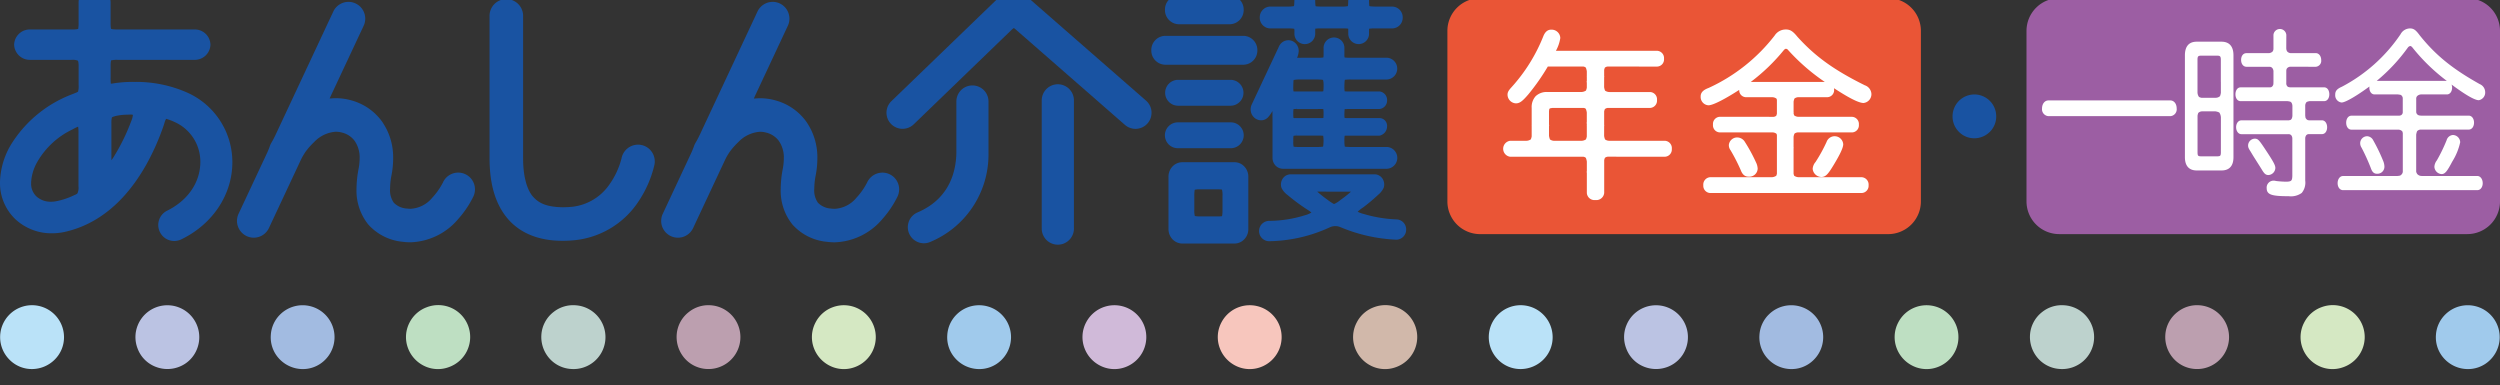 <svg id="商品ロゴ" xmlns="http://www.w3.org/2000/svg" viewBox="0 0 500 77">
  <rect x="0" y="0" width="500" height="77" fill="#333333" stroke="none"/>
  <defs>
    <style>
      .cls-1 {
        fill: #bbc3e3;
      }

      .cls-2 {
        fill: #a2bbe1;
      }

      .cls-3 {
        fill: #a0caec;
      }

      .cls-4 {
        fill: #bedfc2;
      }

      .cls-5 {
        fill: #d5e8c3;
      }

      .cls-6 {
        fill: #d0bad9;
      }

      .cls-7 {
        fill: #f7c6bd;
      }

      .cls-8 {
        fill: #d1b8aa;
      }

      .cls-9 {
        fill: #bdd2cd;
      }

      .cls-10 {
        fill: #bc9faf;
      }

      .cls-11 {
        fill: #bae2f8;
      }

      .cls-12 {
        fill: #1953a2;
      }

      .cls-13 {
        fill: #ea5536;
      }

      .cls-14 {
        fill: #fff;
      }

      .cls-15 {
        fill: #9c5ea3;
      }
    </style>
  </defs>
  <g>
    <g>
      <g>
        <path class="cls-1" d="M27.5,69.654a6.285,6.285,0,0,1,.039-4.57,6.382,6.382,0,1,1,11.869,4.7,6.255,6.255,0,0,1-3.7,3.624,6.437,6.437,0,0,1-4.583-.051A6.243,6.243,0,0,1,27.5,69.654Z"/>
        <path class="cls-2" d="M54.162,67.023a6.264,6.264,0,0,1,1.9-4.157A6.383,6.383,0,1,1,64.984,72a6.255,6.255,0,0,1-4.857,1.8A6.454,6.454,0,0,1,55.96,71.88,6.262,6.262,0,0,1,54.162,67.023Z"/>
        <path class="cls-3" d="M189.457,67.023a6.294,6.294,0,0,1,1.9-4.157A6.384,6.384,0,1,1,200.284,72a6.261,6.261,0,0,1-4.859,1.8,6.433,6.433,0,0,1-4.165-1.914A6.273,6.273,0,0,1,189.457,67.023Z"/>
        <path class="cls-4" d="M81.939,64.458a6.309,6.309,0,0,1,3.429-3.015,6.383,6.383,0,1,1,4.421,11.975,6.263,6.263,0,0,1-5.166-.345A6.44,6.44,0,0,1,81.6,69.628,6.273,6.273,0,0,1,81.939,64.458Z"/>
        <path class="cls-5" d="M163.128,64.458a6.289,6.289,0,0,1,3.429-3.015,6.382,6.382,0,1,1,4.418,11.975,6.266,6.266,0,0,1-5.167-.345,6.443,6.443,0,0,1-3.025-3.445A6.269,6.269,0,0,1,163.128,64.458Z"/>
        <path class="cls-6" d="M217.236,64.458a6.382,6.382,0,0,1,11.633.751,6.4,6.4,0,0,1-3.781,8.209,6.266,6.266,0,0,1-5.167-.345,6.423,6.423,0,0,1-3.023-3.445A6.276,6.276,0,0,1,217.236,64.458Z"/>
        <path class="cls-7" d="M244.3,64.458a6.383,6.383,0,0,1,11.634.751,6.4,6.4,0,0,1-3.783,8.209,6.271,6.271,0,0,1-5.169-.345,6.457,6.457,0,0,1-3.024-3.445A6.273,6.273,0,0,1,244.3,64.458Z"/>
        <path class="cls-8" d="M271.365,64.458a6.294,6.294,0,0,1,3.428-3.015,6.383,6.383,0,1,1,4.422,11.975,6.272,6.272,0,0,1-5.17-.345,6.461,6.461,0,0,1-3.022-3.445A6.246,6.246,0,0,1,271.365,64.458Z"/>
        <path class="cls-9" d="M110.691,62.415a6.289,6.289,0,0,1,4.363-1.363,6.385,6.385,0,1,1-.833,12.742,6.281,6.281,0,0,1-4.586-2.411A6.456,6.456,0,0,1,108.273,67,6.278,6.278,0,0,1,110.691,62.415Z"/>
        <path class="cls-10" d="M137.754,62.415a6.284,6.284,0,0,1,4.358-1.363,6.384,6.384,0,1,1-.828,12.742,6.286,6.286,0,0,1-4.587-2.411A6.472,6.472,0,0,1,135.334,67,6.277,6.277,0,0,1,137.754,62.415Z"/>
        <path class="cls-11" d="M1.778,71.816A6.382,6.382,0,0,1,6.244,61.043,6.4,6.4,0,0,1,12.8,67.276,6.282,6.282,0,0,1,10.8,72.057a6.457,6.457,0,0,1-4.239,1.75A6.272,6.272,0,0,1,1.778,71.816Z"/>
      </g>
      <g>
        <path class="cls-1" d="M325.231,69.654a6.26,6.26,0,0,1,.039-4.57,6.381,6.381,0,1,1,11.867,4.7,6.261,6.261,0,0,1-3.7,3.624,6.442,6.442,0,0,1-4.585-.051A6.246,6.246,0,0,1,325.231,69.654Z"/>
        <path class="cls-2" d="M351.889,67.023a6.307,6.307,0,0,1,1.906-4.157A6.382,6.382,0,1,1,362.715,72a6.257,6.257,0,0,1-4.859,1.8,6.454,6.454,0,0,1-4.166-1.914A6.271,6.271,0,0,1,351.889,67.023Z"/>
        <path class="cls-3" d="M487.186,67.023a6.28,6.28,0,0,1,1.907-4.157A6.383,6.383,0,1,1,498.016,72a6.268,6.268,0,0,1-4.862,1.8,6.433,6.433,0,0,1-4.163-1.914A6.271,6.271,0,0,1,487.186,67.023Z"/>
        <path class="cls-4" d="M379.668,64.458a6.314,6.314,0,0,1,3.428-3.015,6.382,6.382,0,1,1,4.42,11.975,6.26,6.26,0,0,1-5.164-.345,6.441,6.441,0,0,1-3.024-3.445A6.284,6.284,0,0,1,379.668,64.458Z"/>
        <path class="cls-5" d="M460.859,64.458a6.264,6.264,0,0,1,3.43-3.015,6.382,6.382,0,1,1,4.416,11.975,6.276,6.276,0,0,1-5.171-.345,6.461,6.461,0,0,1-3.022-3.445A6.262,6.262,0,0,1,460.859,64.458Z"/>
        <path class="cls-9" d="M408.419,62.415a6.3,6.3,0,0,1,4.367-1.363,6.385,6.385,0,1,1-.834,12.742,6.29,6.29,0,0,1-4.589-2.411A6.465,6.465,0,0,1,406,67,6.294,6.294,0,0,1,408.419,62.415Z"/>
        <path class="cls-10" d="M435.484,62.415a6.275,6.275,0,0,1,4.355-1.363,6.384,6.384,0,1,1-.824,12.742,6.291,6.291,0,0,1-4.59-2.411A6.465,6.465,0,0,1,433.064,67,6.27,6.27,0,0,1,435.484,62.415Z"/>
        <path class="cls-11" d="M299.508,71.816a6.382,6.382,0,0,1,4.466-10.773,6.4,6.4,0,0,1,6.552,6.233,6.277,6.277,0,0,1-1.992,4.781,6.471,6.471,0,0,1-4.241,1.75A6.272,6.272,0,0,1,299.508,71.816Z"/>
      </g>
    </g>
    <g>
      <path class="cls-12" d="M230.307,22.381a3.2,3.2,0,0,0-1.1-2.254L204.752-1.229,204-.366h0l.747-.868a3.221,3.221,0,0,0-2.11-.786,3.191,3.191,0,0,0-2.231.9L178.283,20.229a3.217,3.217,0,0,0,4.464,4.634L202.15,6.13a4.649,4.649,0,0,1,.515-.453c.045-.03.086-.053.113-.068a5.128,5.128,0,0,1,.6.49l21.6,18.87a3.207,3.207,0,0,0,5.327-2.407C230.312,22.475,230.309,22.415,230.307,22.381Z"/>
      <path class="cls-12" d="M197.7,30.688V20.3a3.213,3.213,0,1,0-6.426,0V30.692c-.1,3.271-1.11,8.943-7.758,11.788a3.181,3.181,0,0,0-1.72,1.757,3.244,3.244,0,0,0-.234,1.2,3.178,3.178,0,0,0,.263,1.269,3.22,3.22,0,0,0,2.962,1.946h.016a3.086,3.086,0,0,0,1.25-.266A18.918,18.918,0,0,0,197.7,30.849C197.7,30.773,197.7,30.713,197.7,30.688Z"/>
      <path class="cls-12" d="M211.571,16.854a3.221,3.221,0,0,0-3.223,3.218V45.659a3.22,3.22,0,1,0,6.439,0V20.072A3.22,3.22,0,0,0,211.571,16.854Z"/>
      <path class="cls-12" d="M94.784,36.708a3.352,3.352,0,0,0-6.192-.227l0,.059-.019-.01a13.478,13.478,0,0,1-2.108,3,6.026,6.026,0,0,1-4.348,2.227,4.9,4.9,0,0,1-.673-.045,3.98,3.98,0,0,1-2.688-1.174,4.339,4.339,0,0,1-.737-2.824A14.123,14.123,0,0,1,78.3,35.05a17.933,17.933,0,0,0,.331-3.348v-.019a12.463,12.463,0,0,0-2.311-7.492,11.193,11.193,0,0,0-6.079-4.126,11.418,11.418,0,0,0-3.061-.425c-.277.007-.542.013-.813.036l-.055.005c-.135,0-.262.014-.381.025.085-.208.18-.429.279-.634L72.735,5.148A3.357,3.357,0,0,0,71.115.69,3.288,3.288,0,0,0,69.7.373,3.362,3.362,0,0,0,66.66,2.307L55.144,26.9c-.225.485-.575,1.157-.715,1.389-.116.2-.2.346-.25.44a2.886,2.886,0,0,0-.2.466c-.078.234-.321.882-.559,1.386L47.713,42.758a3.332,3.332,0,0,0-.112,2.569,3.359,3.359,0,0,0,3.147,2.21A3.355,3.355,0,0,0,53.79,45.6l6.352-13.564a12.091,12.091,0,0,1,1.037-1.778,14.293,14.293,0,0,1,1.635-1.831,6.576,6.576,0,0,1,4.356-2.081,4.79,4.79,0,0,1,1.288.182,4.455,4.455,0,0,1,2.475,1.653,5.818,5.818,0,0,1,.994,3.528,11.11,11.11,0,0,1-.213,2.073,21.226,21.226,0,0,0-.409,3.892c0,.015,0,.036,0,.06a10.81,10.81,0,0,0,2.309,7.115A10.529,10.529,0,0,0,80.58,48.36a11.463,11.463,0,0,0,1.529.1,13.022,13.022,0,0,0,9.608-4.742,19.828,19.828,0,0,0,2.966-4.432,3.35,3.35,0,0,0,.1-2.582Z"/>
      <path class="cls-12" d="M179.622,36.708a3.342,3.342,0,0,0-1.75-1.882h0a3.3,3.3,0,0,0-1.391-.3,3.361,3.361,0,0,0-3.037,1.935c-.024.045,0,.005-.036.071a13.412,13.412,0,0,1-2.107,3,6.027,6.027,0,0,1-4.353,2.231,5.2,5.2,0,0,1-.668-.045,4,4,0,0,1-2.693-1.174,4.306,4.306,0,0,1-.731-2.822,14.226,14.226,0,0,1,.284-2.664,17.766,17.766,0,0,0,.331-3.348v-.021a12.452,12.452,0,0,0-2.309-7.492,11.226,11.226,0,0,0-6.085-4.124,11.354,11.354,0,0,0-3.059-.425c-.271.007-.54.013-.81.036l-.039.005c-.139,0-.274.014-.4.027.085-.208.181-.429.28-.636l6.52-13.924a3.3,3.3,0,0,0,.316-1.418A3.362,3.362,0,0,0,155.955.69a3.294,3.294,0,0,0-1.419-.317A3.376,3.376,0,0,0,151.5,2.3L139.982,26.9c-.226.485-.576,1.159-.714,1.385-.116.2-.2.344-.256.455a2.913,2.913,0,0,0-.2.455c-.076.232-.323.878-.559,1.384l-5.7,12.186a3.352,3.352,0,1,0,6.072,2.843l6.357-13.566a11.344,11.344,0,0,1,1.038-1.778,13.908,13.908,0,0,1,1.634-1.831,6.573,6.573,0,0,1,4.355-2.081,4.809,4.809,0,0,1,1.286.182,4.444,4.444,0,0,1,2.476,1.653,5.8,5.8,0,0,1,.992,3.526,11.363,11.363,0,0,1-.211,2.077,21.086,21.086,0,0,0-.407,3.93c0-.038,0-.01,0,.039a10.771,10.771,0,0,0,2.3,7.094,10.515,10.515,0,0,0,6.968,3.511,11.141,11.141,0,0,0,1.527.1,13.016,13.016,0,0,0,9.61-4.742,20.018,20.018,0,0,0,2.965-4.43,3.406,3.406,0,0,0,.315-1.414A3.335,3.335,0,0,0,179.622,36.708Z"/>
      <path class="cls-12" d="M128.253,28.993l-.222,1.121.214-1.121a2.972,2.972,0,0,0-.643-.064,3.381,3.381,0,0,0-3.3,2.75,15.706,15.706,0,0,1-2.393,5.18,10.424,10.424,0,0,1-8.163,4.551c-.412.028-.815.041-1.206.041-3.05-.049-4.7-.721-5.927-2.106-1.2-1.348-2-4.032-1.991-7.711h0l0-.042c0-.16,0-9.079,0-16.9,0-5.829,0-11.106,0-11.58V3.092h0V3.078a1.183,1.183,0,0,0-.014-.206,3.357,3.357,0,0,0-6.7.264V31.59c0,5.165,1.14,9.2,3.612,12.121,3.166,3.724,7.723,4.445,10.877,4.447h.149c.571,0,1.11-.019,1.642-.057a17.4,17.4,0,0,0,13.65-8.022,22.149,22.149,0,0,0,3.051-7.124,3.3,3.3,0,0,0,.065-.67A3.352,3.352,0,0,0,128.253,28.993Z"/>
      <path class="cls-12" d="M34.854,48.2h-.011a3.2,3.2,0,0,1-2.868-1.8h0a3.2,3.2,0,0,1-.323-1.4h0a3.093,3.093,0,0,1,.177-1.045h0a3.17,3.17,0,0,1,1.614-1.826h0c4.2-2.086,6.594-5.7,6.625-9.685h0a8.672,8.672,0,0,0-5.281-8.1h0c-.2-.094-.418-.185-.641-.276h0l-.011,0-.025-.012h0a.826.826,0,0,1-.084-.03h0l-.278-.1h0c-.182-.064-.416-.13-.518-.153h0a.136.136,0,0,0-.025.034h0a3.005,3.005,0,0,0-.314.789h0c-.05.172-.1.321-.149.468h0a47.769,47.769,0,0,1-3.322,7.566h0c-4.15,7.518-9.723,12.252-16.5,13.757h0a12.145,12.145,0,0,1-2.531.272h0a10.585,10.585,0,0,1-7.21-2.72h0A9.966,9.966,0,0,1,0,36.532H0s0-.047,0-.132H0a15.362,15.362,0,0,1,2.114-7.339h0A24.591,24.591,0,0,1,14.489,18.828h0l.416-.168a4.4,4.4,0,0,0,.63-.281h0c.09-.047.073-.055.078-.053h0a4.023,4.023,0,0,0,.11-1.3h0V13.236a3.994,3.994,0,0,0-.078-.917h0c-.044-.174-.073-.178-.071-.183h0a2.716,2.716,0,0,0-1.27-.166H6.034A3.136,3.136,0,0,1,2.828,8.928h0A3.136,3.136,0,0,1,6.034,5.892H14.3a5,5,0,0,0,1.325-.1h0a.928.928,0,0,0,.031-.118h0a6.046,6.046,0,0,0,.063-1.046h0V.405a3.129,3.129,0,0,1,3.2-3.04h0a3.131,3.131,0,0,1,3.2,3.04h0V4.629a6.676,6.676,0,0,0,.048.917h0a1.133,1.133,0,0,0,.053.228h0a1.032,1.032,0,0,0,.2.053h0a6.7,6.7,0,0,0,1.121.065h15.35a3.132,3.132,0,0,1,3.2,3.036h0a3.134,3.134,0,0,1-3.2,3.042H23.544a4.922,4.922,0,0,0-1.319.107h0a.824.824,0,0,0-.033.13h0a5.555,5.555,0,0,0-.066,1.029h0V15.5a8.689,8.689,0,0,0,.04,1.237h.027a3.336,3.336,0,0,0,.514-.064h0a24.29,24.29,0,0,1,4.158-.289h0a25.186,25.186,0,0,1,10.59,2.14h0A15.218,15.218,0,0,1,46.472,32.3h0v.108h0v.039h0c0,6.5-3.959,12.4-10.212,15.426h0a3.272,3.272,0,0,1-1.406.327h0M6.228,36.551a3.5,3.5,0,0,0,1.077,2.754h0a4.215,4.215,0,0,0,2.887,1.042h0a5.645,5.645,0,0,0,1.184-.128h0a14.69,14.69,0,0,0,3.193-1.052h0c.143-.073.262-.122.368-.168h0c.439-.192.51-.264.56-.343h0a2.682,2.682,0,0,0,.2-1.361h0V26.677a8.724,8.724,0,0,0-.068-1.35h0a9.519,9.519,0,0,0-.994.48h0l-.214.113a16.078,16.078,0,0,0-6.884,6.329h0a9.249,9.249,0,0,0-1.317,4.272h0l0,.03ZM26.1,22.917c-.1,0-.21,0-.33.007h0c-.1,0-.215.008-.338.008h0c-.025,0-.062,0-.1,0h0l-.279.015a10.219,10.219,0,0,0-1.415.151h0a4.568,4.568,0,0,0-1.194.338h0c-.075.077-.013-.065-.1.213h0a5.005,5.005,0,0,0-.066.972h0v7.428a.191.191,0,0,1,.014-.021h0l.3-.419.032-.049.08-.123a39.9,39.9,0,0,0,3.558-7.252h0a3.975,3.975,0,0,0,.312-1.172h0c0-.019,0-.034,0-.044h0l-.019-.009h0a1.616,1.616,0,0,0-.465-.047h0"/>
      <path class="cls-12" d="M245.971-.929H235.752a2.832,2.832,0,0,0-2.758,2.894,2.831,2.831,0,0,0,2.758,2.886h10.219a2.837,2.837,0,0,0,2.766-2.886A2.838,2.838,0,0,0,245.971-.929Z"/>
      <path class="cls-12" d="M248.711,7.169H233.026a2.832,2.832,0,0,0-2.763,2.89,2.83,2.83,0,0,0,2.763,2.886h15.685a2.83,2.83,0,0,0,2.761-2.886A2.833,2.833,0,0,0,248.711,7.169Z"/>
      <path class="cls-12" d="M248.861,33.3a2.653,2.653,0,0,0-1.957-.855H236.465a2.706,2.706,0,0,0-1.986.874,2.932,2.932,0,0,0-.781,2.018V45.823a2.945,2.945,0,0,0,.794,2.025,2.73,2.73,0,0,0,1.973.859h10.45a2.686,2.686,0,0,0,1.961-.872,2.883,2.883,0,0,0,.789-2.012V35.341A2.938,2.938,0,0,0,248.861,33.3ZM244.5,39.239v2.68a7.507,7.507,0,0,1-.055,1.112.925.925,0,0,1-.052.2,1.251,1.251,0,0,1-.2.032c-.174.015-.439.019-.78.019H240.1a6.07,6.07,0,0,1-.967-.049.536.536,0,0,1-.17-.045,4.4,4.4,0,0,1-.1-1.273v-2.68a8.229,8.229,0,0,1,.047-1.074.978.978,0,0,1,.053-.213,4.258,4.258,0,0,1,1.137-.078h3.174a8.869,8.869,0,0,1,.968.027.872.872,0,0,1,.161.034A4.855,4.855,0,0,1,244.5,39.239Z"/>
      <path class="cls-12" d="M278.465,1.316h-3.457c-.432-.016-.753-.031-.946-.059a.836.836,0,0,1-.191-.045,8.355,8.355,0,0,1-.059-1.045V-.958a2.136,2.136,0,0,0-2.076-2.181,2.136,2.136,0,0,0-2.08,2.177v1c-.015.426-.026.754-.044.96a.8.8,0,0,1-.049.232,5.78,5.78,0,0,1-1.126.091h-4.2c-.421-.016-.742-.026-.932-.051a.732.732,0,0,1-.187-.041,7.533,7.533,0,0,1-.078-1.209V-.958a2.138,2.138,0,0,0-2.076-2.181,2.138,2.138,0,0,0-2.082,2.181V.033c-.015.428-.026.754-.05.96a.724.724,0,0,1-.056.232h0a5.446,5.446,0,0,1-1.114.09h-3.629a2.141,2.141,0,0,0-2.081,2.19,2.133,2.133,0,0,0,2.081,2.18h3.753a6.862,6.862,0,0,1,.871.042,1.091,1.091,0,0,1,.2.042h0a2.562,2.562,0,0,1,.028.551v.332a2.081,2.081,0,1,0,4.158,0V6.2c0-.033,0-.041,0-.061,0-.181.007-.316.013-.4a6.18,6.18,0,0,1,1.049-.058h4.519a8.387,8.387,0,0,1,.848.03c.069.008.125.016.165.025,0,.011,0,.022,0,.035.008.086.017.231.017.425a1.061,1.061,0,0,0,0,.145v.306a2.08,2.08,0,1,0,4.156,0V6.235a4.7,4.7,0,0,1,.016-.481,5.248,5.248,0,0,1,1.069-.069h3.568a2.131,2.131,0,0,0,2.077-2.178A2.142,2.142,0,0,0,278.465,1.316Z"/>
      <path class="cls-12" d="M277.371,29.4l-7.3,0c-.4-.015-.719-.026-.911-.045a1.491,1.491,0,0,1-.2-.04,6.558,6.558,0,0,1-.083-1.161.5.5,0,0,1,0-.075,7.664,7.664,0,0,1,.034-.787c.009-.057.018-.1.026-.136a2.268,2.268,0,0,1,.479-.025h.063l.592,0h5.845a1.911,1.911,0,0,0,1.5-1.931,1.545,1.545,0,0,0-1.5-1.587h-5.845c-.249,0-.472,0-.65,0h-.09a3.043,3.043,0,0,1-.408-.024,4.806,4.806,0,0,1-.046-.789v-.053c.018-.387.027-.657.044-.821,0-.038.006-.066.008-.089.107-.013.305-.019.566-.034h.044c.144,0,.323,0,.532,0h5.839a1.706,1.706,0,0,0,1.508-1.739,1.725,1.725,0,0,0-1.486-1.774h-5.861l-.588,0h-.072a2.8,2.8,0,0,1-.474-.032,4.942,4.942,0,0,1-.06-.969v-.073c.021-.494.03-.837.057-1.049a.963.963,0,0,1,.047-.211A9.385,9.385,0,0,1,270.1,15.9l7.273,0a2.179,2.179,0,0,0,0-4.353l-7.3,0h-.163a7.308,7.308,0,0,1-.843-.035,1.54,1.54,0,0,1-.159-.026,3.431,3.431,0,0,1-.029-.589v-.036c0-.157,0-.272,0-.393V9.681a2.083,2.083,0,1,0-4.161,0v.942c0,.022,0,.058,0,.116a4.581,4.581,0,0,1-.033.7.4.4,0,0,1-.01.05,4.893,4.893,0,0,1-.92.056c-.07,0-.15,0-.235,0l-2.789,0-1.315.022a4.344,4.344,0,0,0,.325-1.286c0-.052,0-.074,0-.1a2.142,2.142,0,0,0-1.116-1.895,2.009,2.009,0,0,0-.935-.24h-.013a.17.17,0,0,0-.068,0,2.07,2.07,0,0,0-1.8,1.214L250.341,20.91a2.274,2.274,0,0,0-.211.963,2.342,2.342,0,0,0,.1.67,2.163,2.163,0,0,0,1.04,1.276,1.991,1.991,0,0,0,.933.236,1.823,1.823,0,0,0,1.351-.542,5.66,5.66,0,0,0,.936-1.323c0,.4.013,1.846.013,1.846v7.541a2.246,2.246,0,0,0,.589,1.52,2.069,2.069,0,0,0,1.489.657l20.788,0a2.183,2.183,0,0,0,0-4.362Zm-18.717-1.059a1,1,0,0,1,0-.138V28.04a5.427,5.427,0,0,1,.037-.759,1.222,1.222,0,0,1,.025-.123,2.619,2.619,0,0,1,.541-.034c.039,0,.065,0,.088,0l.024-.491v.491h4.15l.683,0c.193.015.356.019.439.029a8.139,8.139,0,0,1,.071,1.034c-.015.419-.032.742-.06.938a.852.852,0,0,1-.053.2,6.851,6.851,0,0,1-1.1.07l-3.64,0h-.188a5.437,5.437,0,0,1-.809-.041c-.065-.008-.112-.023-.137-.027A4.327,4.327,0,0,1,258.654,28.336Zm.044,1.014-.006.017-.066.011Zm-.164-10.935.022-.01,0,0Zm6.183-1.208c0-.017,0,.013,0,.071a7.3,7.3,0,0,1-.04.818,1.068,1.068,0,0,1-.034.16,2.661,2.661,0,0,1-.556.038.476.476,0,0,0-.081,0h-4.146l-.625,0h-.07a3.008,3.008,0,0,1-.466-.028,6.049,6.049,0,0,1-.044-.925c0-.057,0-.1,0-.121.019-.459.023-.785.04-1a.982.982,0,0,1,.039-.23,5.76,5.76,0,0,1,1.149-.1h3.642c.389.016.69.028.876.049a.774.774,0,0,1,.207.049v0A4.162,4.162,0,0,1,264.717,17.207Zm-5.484,4.109.011.487h.065c.15,0,.333,0,.55,0h3.665c.3,0,.552-.008.746-.008l0,0v0h.012a2.262,2.262,0,0,1,.377.023,4.749,4.749,0,0,1,.054.844s0,.02,0,.06v.038a6.109,6.109,0,0,1-.031.732c0,.038-.012.072-.016.1l-.012,0a2.629,2.629,0,0,1-.367.019h-.053c-.189,0-.43-.007-.713-.007h-3.665c-.333,0-.6.011-.8.011h-.026a2.787,2.787,0,0,1-.33-.019,4.67,4.67,0,0,1-.046-.751.8.8,0,0,1,0-.115c0-.078,0-.119,0-.151a5.389,5.389,0,0,1,.035-.68c0-.03.008-.055.014-.079a2.764,2.764,0,0,1,.453-.021h.058l.019-.487Z"/>
      <path class="cls-12" d="M279.353,43.881h-.008a26.482,26.482,0,0,1-6.459-1.044,6.331,6.331,0,0,1-1.1-.368,1.937,1.937,0,0,1-.244-.138,8.023,8.023,0,0,1,1.12-.872,35.677,35.677,0,0,0,2.938-2.473,4.1,4.1,0,0,0,1.124-1.4,2.02,2.02,0,0,0,.12-.694,2.141,2.141,0,0,0-.15-.778,1.923,1.923,0,0,0-1.785-1.253H258.129a1.947,1.947,0,0,0-1.812,1.313,2.021,2.021,0,0,0-.128.712,2.068,2.068,0,0,0,.159.8,4.072,4.072,0,0,0,1.193,1.339,38.738,38.738,0,0,0,3.561,2.663c.386.251.741.468.967.646a1.957,1.957,0,0,1,.208.185l-.024.015a5.161,5.161,0,0,1-1.3.526,24.514,24.514,0,0,1-7.195,1.116,2.036,2.036,0,0,0,0,4.068,29.886,29.886,0,0,0,12.29-2.82,2.65,2.65,0,0,1,1.916-.044,32.38,32.38,0,0,0,11.309,2.558,2,2,0,0,0,1.958-1.952v-.064A2,2,0,0,0,279.353,43.881Zm-9.152-5.55a22.165,22.165,0,0,1-2.062,1.629,5.761,5.761,0,0,1-1.269.825h-.02a.151.151,0,0,1-.031,0,.169.169,0,0,0-.032,0h-.009l-.019,0a8.266,8.266,0,0,1-1.245-.825,22.623,22.623,0,0,1-2.063-1.635Z"/>
      <path class="cls-12" d="M246.16,15.969H235.567a2.587,2.587,0,0,0,0,5.173H246.16a2.587,2.587,0,0,0,0-5.173Z"/>
      <path class="cls-12" d="M246.158,24.472H235.567a2.585,2.585,0,0,0,0,5.17h10.591a2.585,2.585,0,1,0,0-5.17Z"/>
    </g>
    <g>
      <path class="cls-13" d="M296.023-.366h81.612A6.546,6.546,0,0,1,384.18,6.18v34.1a6.544,6.544,0,0,1-6.544,6.544H296.023a6.544,6.544,0,0,1-6.544-6.544V6.178A6.544,6.544,0,0,1,296.023-.366Z"/>
      <path class="cls-14" d="M333.005,28.157H321.84a1.434,1.434,0,0,1-.829-.274,2.814,2.814,0,0,1-.186-.7l.006-1.986,0-.023a.336.336,0,0,0,0-.228V22.271a3.309,3.309,0,0,1,.14-.447,1.085,1.085,0,0,1,.588-.24l8.487,0A1.457,1.457,0,0,0,331.4,20a1.454,1.454,0,0,0-1.349-1.592H321.9a1.565,1.565,0,0,1-.889-.283,2.863,2.863,0,0,1-.186-.7l.006-1.992,0-.02a.337.337,0,0,0,0-.228v-1.2a3.02,3.02,0,0,1,.141-.449.988.988,0,0,1,.536-.227l9.947.006a1.433,1.433,0,0,0,1.348-1.56,1.459,1.459,0,0,0-1.348-1.594H311.182A7.647,7.647,0,0,0,312.06,7.6a1.729,1.729,0,0,0-1.807-1.666c-.748-.019-1.268.485-1.608,1.362a33.667,33.667,0,0,1-6.309,10.113c-.594.651-.84,1.008-.828,1.563a1.762,1.762,0,0,0,1.667,1.7c.8,0,1.351-.477,2.467-1.767a43.827,43.827,0,0,0,3.92-5.594H316.7a.986.986,0,0,1,.471.221,3.211,3.211,0,0,1,.192.741l0,.941a.213.213,0,0,0,0,.132V16.2c-.014.04-.015.055-.016.054a.3.3,0,0,0,.016.241V17.55a2.807,2.807,0,0,1-.171.561,1.777,1.777,0,0,1-1.016.292h-6.659a3.185,3.185,0,0,0-2.372.82,3.223,3.223,0,0,0-.809,2.359v3.381a.36.36,0,0,0,0,.157l0,.013v2.152a2.87,2.87,0,0,1-.172.587,1.64,1.64,0,0,1-.954.287l-3.193,0a1.61,1.61,0,0,0,0,3.188h14.659a.941.941,0,0,1,.5.23,3.2,3.2,0,0,1,.192.738l0,1.922c-.014.04-.015.055-.016.053a.31.31,0,0,0,.016.245V38.59a1.527,1.527,0,0,0,1.7,1.419,1.586,1.586,0,0,0,1.772-1.419V32.021a3.165,3.165,0,0,1,.14-.446,1.02,1.02,0,0,1,.559-.236l11.475.006a1.449,1.449,0,0,0,1.35-1.559A1.474,1.474,0,0,0,333.005,28.157Zm-15.644-3.426v.251a.212.212,0,0,0,0,.132v2.2a2.757,2.757,0,0,1-.171.561,1.645,1.645,0,0,1-.955.285l-5.411,0a1.458,1.458,0,0,1-.83-.274,3.132,3.132,0,0,1-.193-.738l0-1.92c.009-.039.011-.056.011-.056a.34.34,0,0,0-.011-.238V22.25c.065-.6.036-.558.675-.662h6.3a.8.8,0,0,1,.384.183,2.8,2.8,0,0,1,.2.74l0,1.923c-.014.04-.015.053-.016.053A.309.309,0,0,0,317.361,24.731Z"/>
      <path class="cls-14" d="M374.283,18.764a1.937,1.937,0,0,0-1.317-1.706c-6.172-3.055-9.96-5.8-13.489-9.713-.915-1.121-1.466-1.467-2.356-1.448a2.63,2.63,0,0,0-2.19,1.21,35.175,35.175,0,0,1-13.2,10.477c-1.116.414-1.626.942-1.6,1.778a1.662,1.662,0,0,0,1.594,1.7c.967-.036,3.423-1.342,6.119-3.084a1.384,1.384,0,0,0,1.313,1.463h5.266a1.487,1.487,0,0,1,.864.277,1.045,1.045,0,0,1,.093.261v2.769a2.781,2.781,0,0,1-.129.4.958.958,0,0,1-.51.219l-10.832-.006a1.429,1.429,0,0,0-1.31,1.559,1.415,1.415,0,0,0,1.31,1.559h10.614a1.381,1.381,0,0,1,.759.261.946.946,0,0,1,.1.266V34.75a2.833,2.833,0,0,1-.129.4,1.711,1.711,0,0,1-1.016.293l-12.223,0a1.473,1.473,0,0,0-1.352,1.6,1.444,1.444,0,0,0,1.352,1.559h30.356a1.448,1.448,0,0,0,1.349-1.559,1.475,1.475,0,0,0-1.349-1.6h-12.54a1.678,1.678,0,0,1-.991-.291,1.968,1.968,0,0,1-.126-.417V29.665a.3.3,0,0,0,.006-.2l-.006-.038V27.349a2.775,2.775,0,0,1,.18-.617,1.2,1.2,0,0,1,.679-.253l10.861.005a1.426,1.426,0,0,0,1.343-1.559,1.44,1.44,0,0,0-1.343-1.559h-10.7a1.53,1.53,0,0,1-.889-.281,1.9,1.9,0,0,1-.126-.416v-.037a.326.326,0,0,0,.006-.191l-.006-.038V20.316a2.762,2.762,0,0,1,.18-.614,1.365,1.365,0,0,1,.768-.264l5.836,0a1.41,1.41,0,0,0,1.319-1.527,1.552,1.552,0,0,0-.022-.272c2.785,1.821,4.85,2.933,5.892,2.961A1.765,1.765,0,0,0,374.283,18.764Zm-24.138-2.372a37.631,37.631,0,0,0,6.677-6.437,1.139,1.139,0,0,1,.35-.21,1.007,1.007,0,0,1,.332.129,40.235,40.235,0,0,0,7.463,6.518Zm12.972,16a2.33,2.33,0,0,0-.583,1.38,1.8,1.8,0,0,0,1.772,1.629c.865-.023,1.35-.606,2.535-2.59,1.094-1.831,1.781-3.184,1.805-3.936a1.717,1.717,0,0,0-3.333-.487l.3.136-.3-.132A31.02,31.02,0,0,1,363.117,32.387Zm-13.436,2.941.082,0a1.665,1.665,0,0,0,1.771-1.595,3.155,3.155,0,0,0-.342-1.284,33.055,33.055,0,0,0-2.222-4.084,1.8,1.8,0,0,0-1.458-.878,1.664,1.664,0,0,0-1.744,1.525,1.707,1.707,0,0,0,.35,1.042,36.7,36.7,0,0,1,2.038,3.983C348.463,34.869,348.949,35.328,349.681,35.328Z"/>
    </g>
    <path class="cls-12" d="M391.707,26.29a4.314,4.314,0,0,1-1.194-2.888,4.366,4.366,0,1,1,8.729-.219,4.313,4.313,0,0,1-1.361,3.271,4.41,4.41,0,0,1-2.9,1.2A4.3,4.3,0,0,1,391.707,26.29Z"/>
    <g>
      <path class="cls-15" d="M411.844-.365h81.615A6.541,6.541,0,0,1,500,6.177v34.1a6.543,6.543,0,0,1-6.543,6.543H411.844a6.543,6.543,0,0,1-6.543-6.543V6.178a6.543,6.543,0,0,1,6.543-6.543Z"/>
      <path class="cls-14" d="M487.369,32.079a2.291,2.291,0,0,0-.492,1.276,1.547,1.547,0,0,0,1.442,1.465c.693-.017,1.087-.525,2.14-2.516a12.128,12.128,0,0,0,1.579-3.841A1.483,1.483,0,0,0,490.566,27a1.426,1.426,0,0,0-1.244,1.047l.15.066-.151-.062A32.9,32.9,0,0,1,487.369,32.079Zm8.093,3.115h-11.1a1.189,1.189,0,0,1-.914-.389,1.29,1.29,0,0,1-.211-.472l0-7.39a2.927,2.927,0,0,1,.189-.715,1.051,1.051,0,0,1,.679-.31l9.634,0c.65,0,1.066-.61,1.068-1.395,0-.753-.409-1.389-1.068-1.395H484.26c-.557-.006-.762-.168-.876-.342-.072-.121-.126-.094-.142-.472V19.925c0-.064,0-.115,0-.153a.775.775,0,0,1,.181-.549,1.22,1.22,0,0,1,.77-.338l5.189,0c.623,0,1.038-.6,1.038-1.354a1.782,1.782,0,0,0-.108-.624c2.6,1.934,4.548,3.116,5.433,3.137a1.556,1.556,0,0,0,1.289-1.673,1.757,1.757,0,0,0-1.086-1.55c-5.479-3.057-8.849-5.814-11.988-9.735-.825-1.12-1.234-1.408-2-1.4a2.158,2.158,0,0,0-1.847,1.159,32.235,32.235,0,0,1-11.735,10.5c-.994.434-1.351.863-1.334,1.622a1.446,1.446,0,0,0,1.289,1.536c.8-.026,3.1-1.4,5.55-3.2a2.277,2.277,0,0,0-.011.228c0,.74.39,1.352,1.041,1.354h4.663c.479.064.623.058.792.285a.876.876,0,0,1,.184.421l0,2.8a.662.662,0,0,1-.132.457c-.167.21-.228.21-.532.291l-9.619,0c-.631.009-1.033.642-1.033,1.395,0,.785.406,1.389,1.033,1.395h9.4a1.164,1.164,0,0,1,.778.326,1.563,1.563,0,0,1,.113.363l0,7.758a.909.909,0,0,1-.211.474c-.278.315-.37.292-.921.353l-10.832,0c-.631.009-1.069.64-1.071,1.434,0,.746.412,1.386,1.071,1.392h26.881c.653-.006,1.066-.646,1.066-1.392S496.127,35.207,495.462,35.194ZM475.35,16.169a35.28,35.28,0,0,0,6.259-6.708.843.843,0,0,1,.41-.257h.007c.141,0,.192.054.365.176a37.7,37.7,0,0,0,6.961,6.788ZM475.4,34.75h.042a1.4,1.4,0,0,0,1.442-1.432A3.194,3.194,0,0,0,476.6,32.1a34.768,34.768,0,0,0-1.956-4.04,1.444,1.444,0,0,0-1.195-.815,1.4,1.4,0,0,0-1.411,1.361,1.622,1.622,0,0,0,.275.932,40.218,40.218,0,0,1,1.826,4.012C474.419,34.38,474.768,34.75,475.4,34.75Z"/>
      <path class="cls-14" d="M434.047,20.083H409.7c-.775,0-1.292.708-1.294,1.611a1.39,1.39,0,0,0,1.294,1.538h24.347a1.375,1.375,0,0,0,1.29-1.538C435.333,20.761,434.815,20.085,434.047,20.083Z"/>
      <path class="cls-14" d="M461.9,20.229l2.923,0c.654,0,1.039-.616,1.041-1.361,0-.782-.386-1.4-1.041-1.4h-6.807c-.429-.051-.457-.106-.584-.249a.848.848,0,0,1-.174-.613v-.059l0-2.29,0,.026-.007-.034h.01v-.046c0-.036,0-.046,0-.046a.783.783,0,0,1,.155-.507.915.915,0,0,1,.579-.3l5.175.005a1.192,1.192,0,0,0,1.072-1.329c0-.753-.418-1.389-1.072-1.4H458.3a1.035,1.035,0,0,1-.864-.337,1.083,1.083,0,0,1-.176-.6h-.008l.011-2.312,0,.025-.007-.029h.01V6.988a1.292,1.292,0,0,0-2.576,0v.4h.015l-.013.033v.006l0,2.237v.01a1.022,1.022,0,0,1-.161.617,1.167,1.167,0,0,1-.781.34l-4.458,0c-.674,0-1.07.583-1.071,1.364,0,.755.42,1.356,1.071,1.361h4.571a.74.74,0,0,1,.645.312,1.13,1.13,0,0,1,.184.7.138.138,0,0,0,0,.056l0,2.074a.165.165,0,0,0-.009.039v.234a.82.82,0,0,1-.127.375.638.638,0,0,1-.556.325h-5.87c-.651,0-1.038.617-1.038,1.4,0,.745.387,1.359,1.038,1.361h9.4c.429.066.609.079.783.33a1.326,1.326,0,0,1,.168.634l0,1.958a1.514,1.514,0,0,1-.164.624c-.178.246-.217.206-.566.293l-9.487,0c-.631.008-1.039.642-1.041,1.363,0,.751.41,1.386,1.041,1.4H457.7a.7.7,0,0,1,.589.264,1.092,1.092,0,0,1,.177.642V35.2c-.041.951-.181,1.1-1.148,1.14a19.1,19.1,0,0,1-2.109-.14,1.894,1.894,0,0,0-.516-.07,1.385,1.385,0,0,0-1.355,1.537c.018,1.3,1.077,1.572,4.42,1.576a3.69,3.69,0,0,0,2.587-.655,3.24,3.24,0,0,0,.7-2.471V30.044a.141.141,0,0,0,0-.071l0-.023,0-2.207a1.1,1.1,0,0,1,.173-.653.685.685,0,0,1,.469-.266l2.7,0c.654,0,1.039-.614,1.039-1.363,0-.787-.412-1.393-1.039-1.4H461.83a.7.7,0,0,1-.551-.241c-.178-.251-.172-.14-.235-.731V21.2a.39.39,0,0,1,0-.04,1.08,1.08,0,0,1,.206-.664C461.306,20.382,461.526,20.3,461.9,20.229ZM444.312,8.339h-4.975c-1.546,0-2.348.933-2.354,2.7V31.46c.006,1.7.812,2.628,2.354,2.633h4.975c1.569-.005,2.379-.93,2.381-2.633V11.043C446.691,9.309,445.884,8.343,444.312,8.339Zm-.135,22.24c-.034.564-.117.651-.586.681h-3.5c-.471-.03-.554-.117-.583-.681V23.138a2.352,2.352,0,0,1,.147-.55,1.121,1.121,0,0,1,.705-.315l2.736,0a2.506,2.506,0,0,1,.76.23,1.879,1.879,0,0,1,.324,1.142Zm0-12.017a2.889,2.889,0,0,1-.176.664,1.272,1.272,0,0,1-.839.331l-2.888,0a2.026,2.026,0,0,1-.475-.17,1.614,1.614,0,0,1-.3-.951l0-6.617c.021-.516.157-.658.583-.681h3.5c.424.023.559.165.586.681v4.441a.177.177,0,0,0,0,.079l.007.027Zm9.546,16.445a1.48,1.48,0,0,0,1.35-1.433c-.016-.551-.433-1.281-1.589-3.052-1.695-2.584-1.851-2.779-2.544-2.788a1.381,1.381,0,0,0-1.321,1.329c-.006.423.119.664.526,1.285.308.527.655,1.093,1,1.626.373.6.808,1.266,1.278,2.038.442.725.725.995,1.268.995Z"/>
    </g>
  </g>
</svg>
